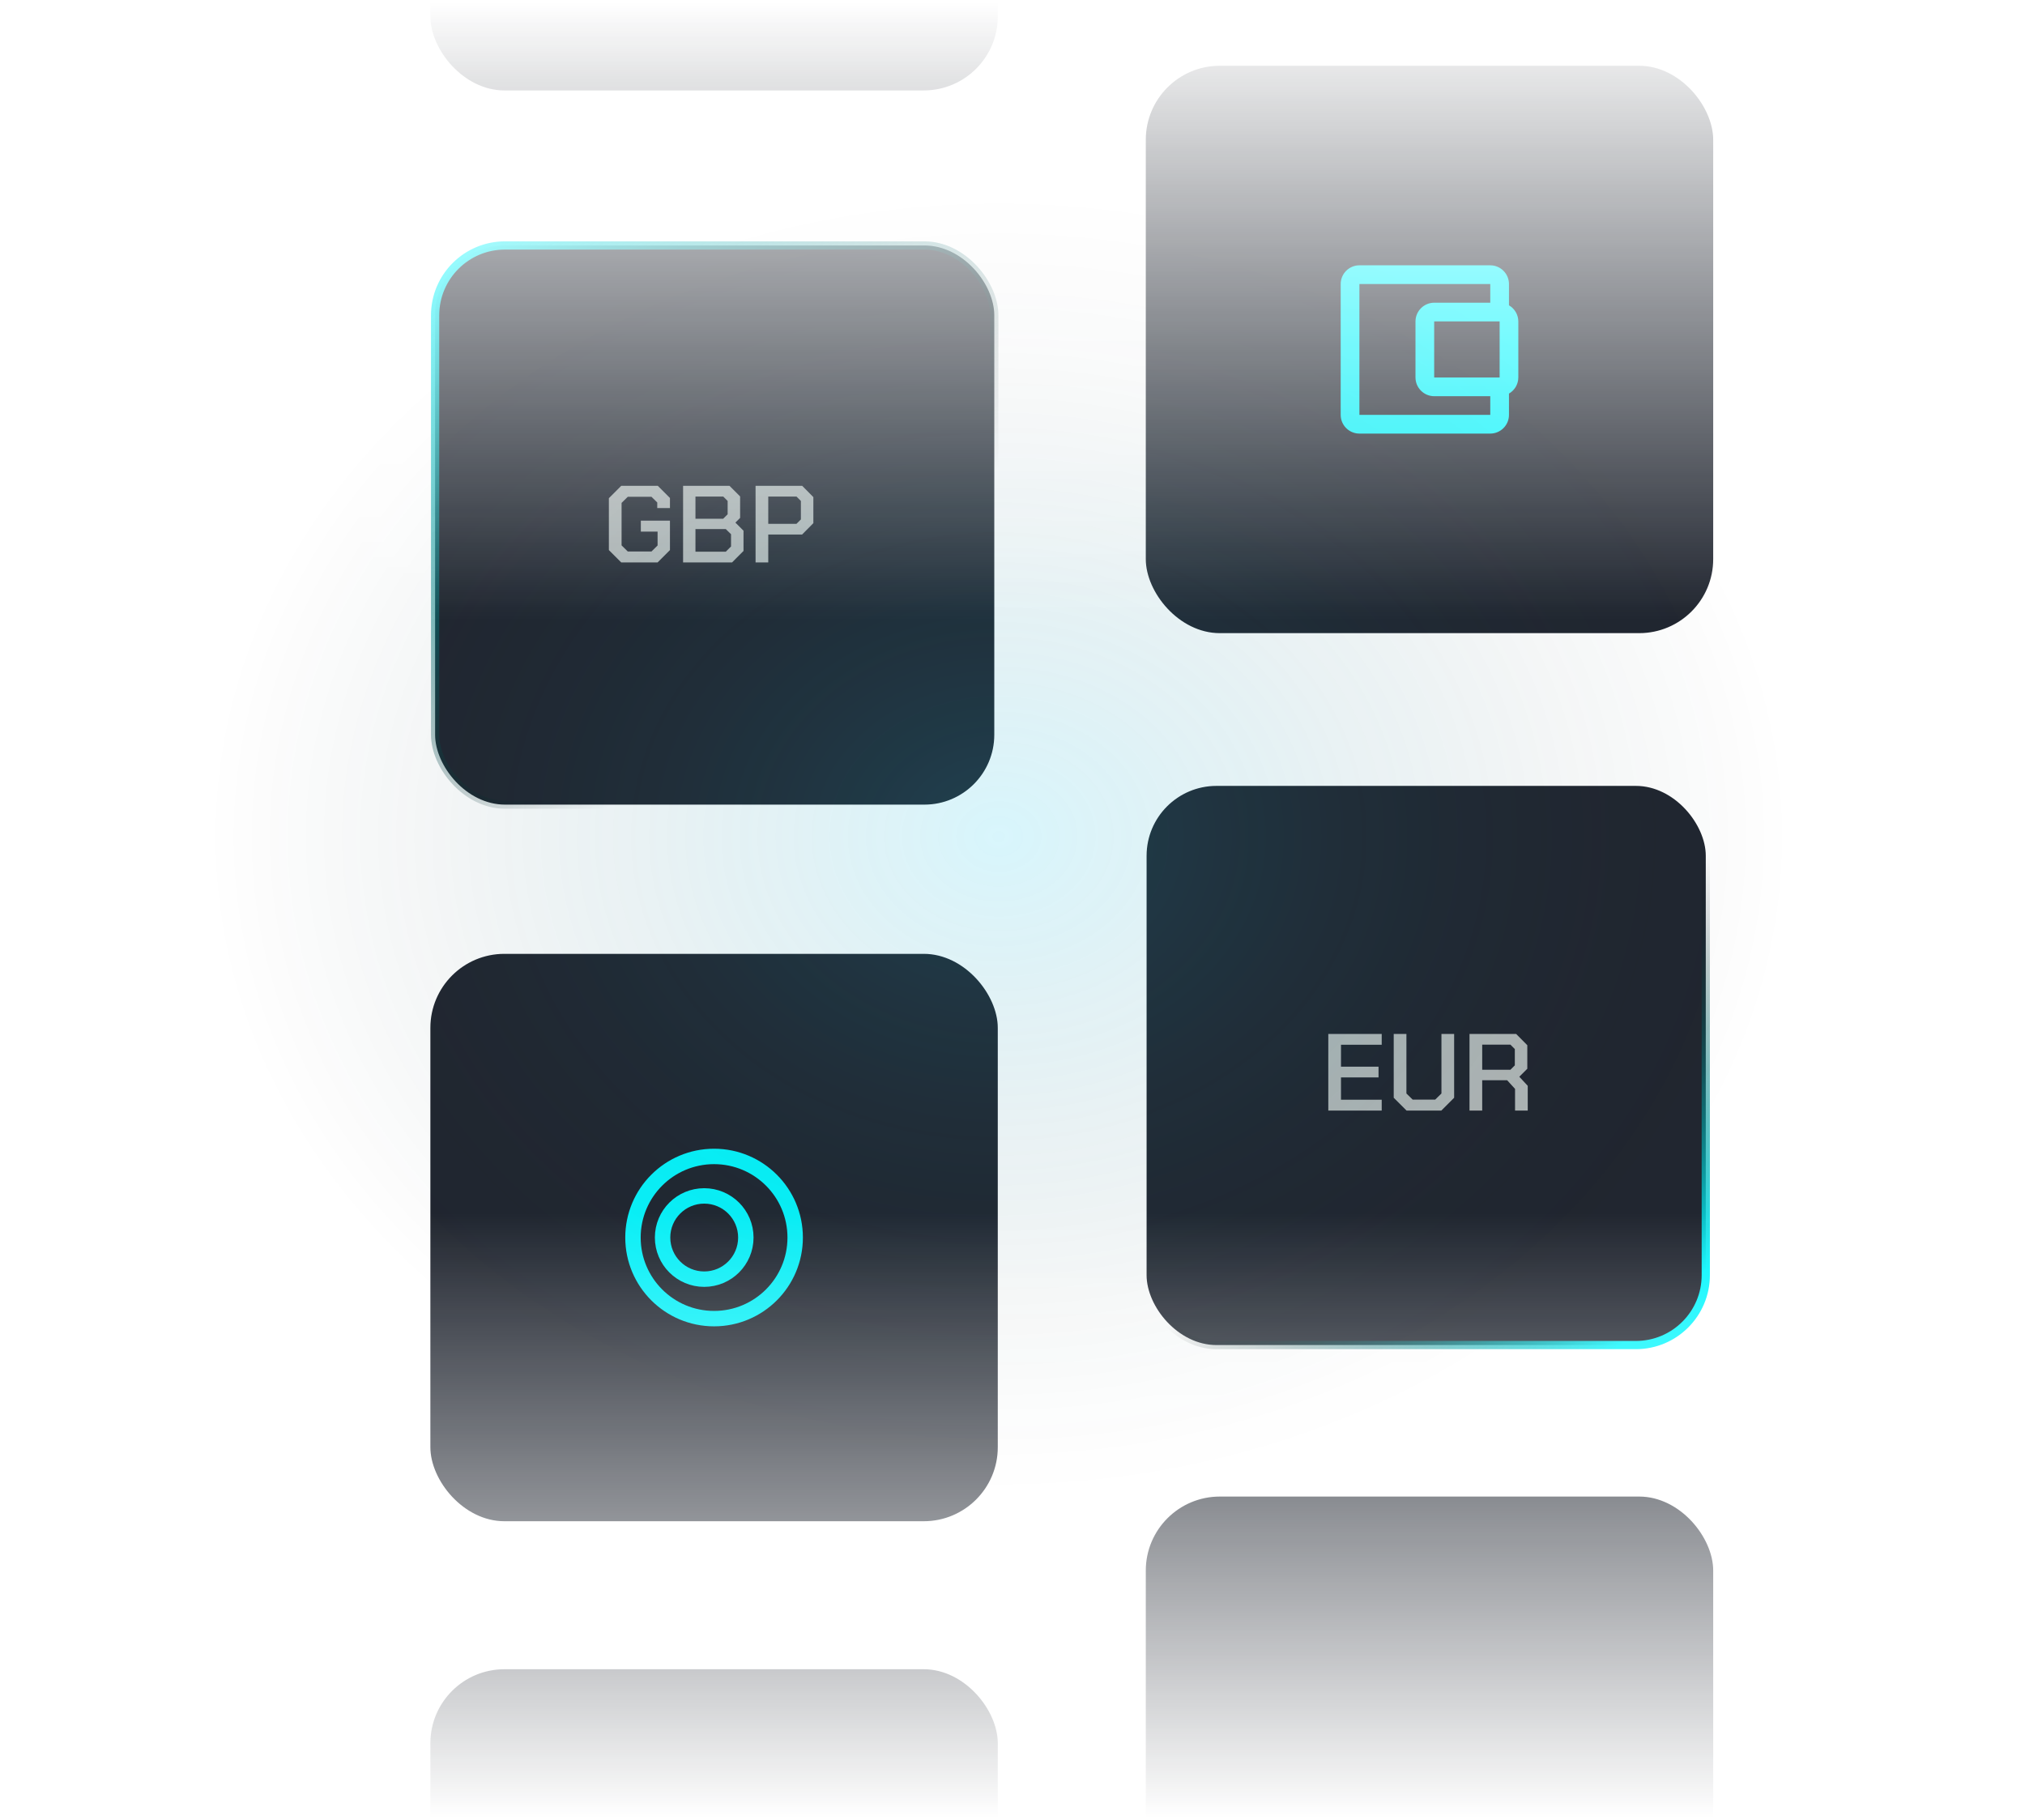 <svg width="296" height="266" viewBox="0 0 296 266" fill="none" xmlns="http://www.w3.org/2000/svg">
<g clip-path="url(#clip0_108_22059)">
<mask id="mask0_108_22059" style="mask-type:alpha" maskUnits="userSpaceOnUse" x="0" y="0" width="296" height="266">
<rect width="296" height="266" transform="matrix(-1 -8.74228e-08 -8.74228e-08 1 296 0)" fill="url(#paint0_linear_108_22059)"/>
</mask>
<g mask="url(#mask0_108_22059)">
<rect x="62.909" y="-69.72" width="82.939" height="82.939" rx="10.818" fill="#212630"/>
<rect x="63.601" y="35.881" width="81.737" height="81.737" rx="10.217" fill="#212630" stroke="url(#paint1_linear_108_22059)" stroke-width="1.202"/>
<rect x="62.909" y="139.432" width="82.939" height="82.939" rx="10.818" fill="#212630"/>
<circle cx="104.378" cy="180.901" r="11.855" stroke="#08F7FE" stroke-width="2.254"/>
<circle cx="102.936" cy="180.901" r="6.085" stroke="#08F7FE" stroke-width="2.254"/>
<rect x="62.909" y="244.008" width="82.939" height="82.939" rx="10.818" fill="#212630"/>
<rect x="167.484" y="9.613" width="82.939" height="82.939" rx="10.818" fill="#212630"/>
<path d="M220.571 44.632V41.516C220.571 40.013 219.342 38.783 217.838 38.783H198.707C197.982 38.783 197.287 39.071 196.774 39.584C196.261 40.096 195.973 40.791 195.973 41.516V60.648C195.973 61.373 196.261 62.068 196.774 62.581C197.287 63.093 197.982 63.381 198.707 63.381H217.838C219.342 63.381 220.571 62.151 220.571 60.648V57.532C220.985 57.294 221.328 56.951 221.568 56.539C221.807 56.127 221.935 55.659 221.938 55.182V46.983C221.935 46.506 221.807 46.038 221.568 45.625C221.328 45.213 220.985 44.87 220.571 44.632ZM219.205 46.983V55.182H209.639V46.983H219.205ZM198.707 60.648V41.516H217.838V44.249H209.639C208.136 44.249 206.906 45.479 206.906 46.983V55.182C206.906 56.685 208.136 57.915 209.639 57.915H217.838V60.648H198.707Z" fill="#08F7FE"/>
<rect x="167.601" y="114.881" width="81.737" height="81.737" rx="10.217" fill="#212630" stroke="url(#paint2_linear_108_22059)" stroke-width="1.202"/>
<rect x="167.484" y="218.765" width="82.939" height="82.939" rx="10.818" fill="#212630"/>
<path d="M89.001 80.41V72.826L90.809 71.018H96.153L97.929 72.794V74.266H96.073V73.45L95.225 72.618H91.769L90.857 73.514V79.722L91.769 80.618H95.225L96.121 79.738V77.706H93.673V76.106H97.929V80.41L96.121 82.218H90.809L89.001 80.41ZM99.849 71.018H106.633L108.185 72.57V75.706L107.497 76.394L108.681 77.578V80.538L107.001 82.218H99.849V71.018ZM105.705 75.834L106.361 75.178V73.226L105.721 72.586H101.657V75.834H105.705ZM106.089 80.65L106.857 79.882V78.09L106.089 77.338H101.657V80.65H106.089ZM110.443 71.018H117.259L118.891 72.666V76.474L117.243 78.138H112.299V82.218H110.443V71.018ZM116.427 76.57L117.067 75.93V73.226L116.427 72.586H112.299V76.57H116.427Z" fill="#B1B7B7"/>
<path d="M194.161 151.14H201.969V152.724H196.017V155.924H201.505V157.492H196.017V160.756H201.969V162.34H194.161V151.14ZM203.724 160.468V151.14H205.58V159.844L206.492 160.74H209.788L210.7 159.844V151.14H212.556V160.468L210.684 162.34H205.596L203.724 160.468ZM223.314 158.724V162.34H221.458V159.172L220.306 157.908H216.658V162.34H214.802V151.14H221.618L223.25 152.788V156.228L222.082 157.396L223.314 158.724ZM216.658 156.372H220.786L221.426 155.732V153.348L220.786 152.708H216.658V156.372Z" fill="#B1B7B7"/>
<g filter="url(#filter0_f_108_22059)">
<ellipse cx="146" cy="122.28" rx="116" ry="96" fill="url(#paint3_radial_108_22059)" fill-opacity="0.4"/>
</g>
</g>
</g>
<defs>
<filter id="filter0_f_108_22059" x="-10.1" y="-13.82" width="312.2" height="272.2" filterUnits="userSpaceOnUse" color-interpolation-filters="sRGB">
<feFlood flood-opacity="0" result="BackgroundImageFix"/>
<feBlend mode="normal" in="SourceGraphic" in2="BackgroundImageFix" result="shape"/>
<feGaussianBlur stdDeviation="20.05" result="effect1_foregroundBlur_108_22059"/>
</filter>
<linearGradient id="paint0_linear_108_22059" x1="148" y1="1.29386e-05" x2="148" y2="266" gradientUnits="userSpaceOnUse">
<stop stop-color="#101317" stop-opacity="0"/>
<stop offset="0.339" stop-color="#101317"/>
<stop offset="0.667" stop-color="#101317"/>
<stop offset="1" stop-color="#101317" stop-opacity="0"/>
</linearGradient>
<linearGradient id="paint1_linear_108_22059" x1="180.798" y1="142.697" x2="23.934" y2="-37.606" gradientUnits="userSpaceOnUse">
<stop offset="0.33" stop-opacity="0"/>
<stop offset="0.645" stop-color="#08F7FE"/>
<stop offset="1" stop-color="#08F7FE"/>
</linearGradient>
<linearGradient id="paint2_linear_108_22059" x1="284.798" y1="221.697" x2="127.934" y2="41.394" gradientUnits="userSpaceOnUse">
<stop stop-color="#08F7FE"/>
<stop offset="0.211" stop-color="#08F7FE"/>
<stop offset="0.402" stop-opacity="0"/>
</linearGradient>
<radialGradient id="paint3_radial_108_22059" cx="0" cy="0" r="1" gradientUnits="userSpaceOnUse" gradientTransform="translate(146 122.28) rotate(90) scale(96 116)">
<stop stop-color="#1BC8EE" stop-opacity="0.43"/>
<stop offset="1" stop-color="#080A0B" stop-opacity="0"/>
</radialGradient>
<clipPath id="clip0_108_22059">
<rect width="296" height="266" fill="white"/>
</clipPath>
</defs>
</svg>
